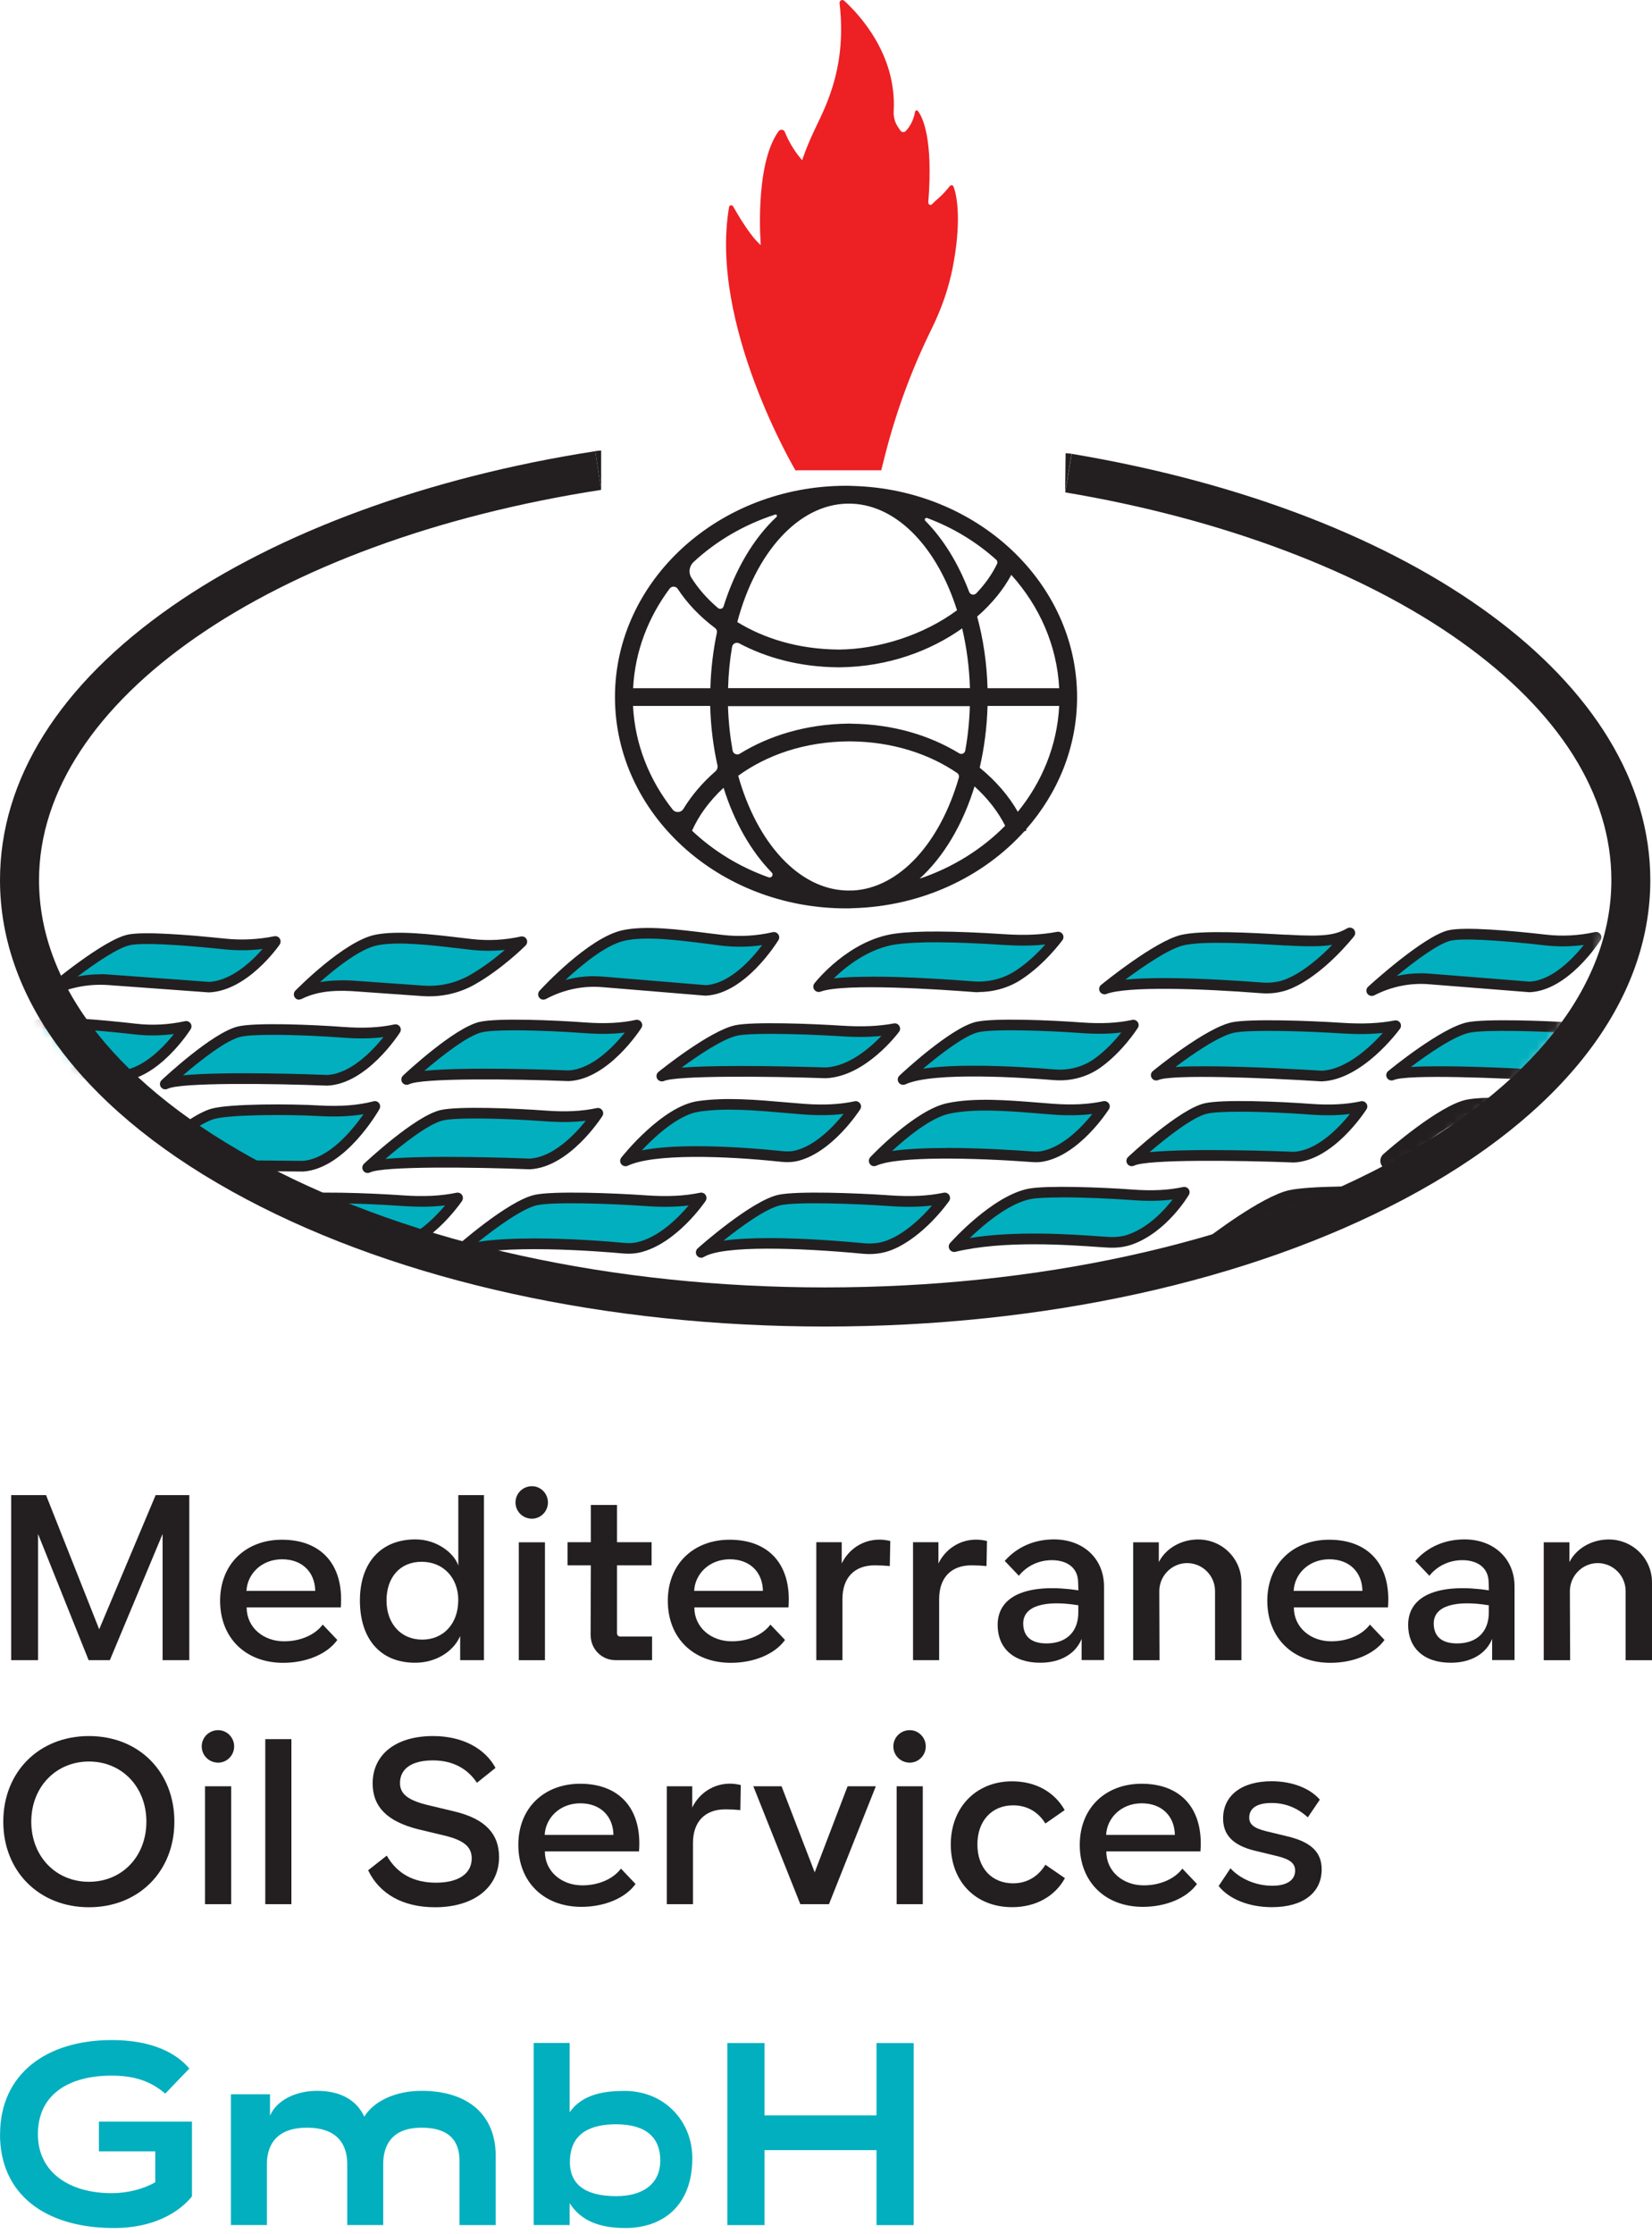 <svg width="179" height="242" viewBox="0 0 179 242" fill="none" xmlns="http://www.w3.org/2000/svg">
<path d="M20.528 179.844H17.618V166.175L11.902 179.844H9.603L4.123 166.175V179.844H1.212V161.963H4.988L10.748 176.499L16.866 161.963H20.511V179.844H20.528Z" fill="#231F20"/>
<path d="M30.79 177.803C32.547 177.803 34.129 177.112 34.968 175.991L36.55 177.655C35.457 179.187 33.185 180.133 30.685 180.133C26.603 180.133 23.85 177.427 23.85 173.416C23.85 169.406 26.656 166.797 30.554 166.797C34.81 166.797 37.284 169.502 36.926 174.126H26.726C26.726 176.324 28.561 177.803 30.781 177.803H30.79ZM26.708 172.339H34.155C34.129 170.369 32.8 168.916 30.563 168.916C28.325 168.916 26.787 170.527 26.708 172.339Z" fill="#231F20"/>
<path d="M52.439 179.844H49.861V177.234C49.092 178.994 47.134 180.124 44.992 180.124C41.12 180.124 38.997 177.444 38.997 173.381C38.997 169.318 41.243 166.762 45.019 166.762C47.361 166.762 49.223 168.268 49.66 169.599V161.963H52.439V179.844ZM49.66 173.381C49.66 170.903 48.025 169.187 45.683 169.187C43.34 169.187 41.881 170.877 41.881 173.381C41.881 175.886 43.437 177.62 45.753 177.62C48.069 177.62 49.651 175.859 49.651 173.381H49.66Z" fill="#231F20"/>
<path d="M55.857 162.76C55.857 161.788 56.644 161 57.64 161C58.584 161 59.371 161.788 59.371 162.76C59.371 163.732 58.584 164.52 57.64 164.52C56.644 164.52 55.857 163.732 55.857 162.76ZM59.047 167.077V179.852H56.215V167.077H59.047Z" fill="#231F20"/>
<path d="M63.995 177.164L64.021 169.572H61.495V167.068H64.021V163.031H66.853V167.068H70.602V169.572H66.853V176.928C66.853 177.129 67.001 177.287 67.211 177.287H70.655V179.843H66.678C65.201 179.843 64.003 178.644 64.003 177.164H63.995Z" fill="#231F20"/>
<path d="M79.299 177.803C81.055 177.803 82.638 177.112 83.477 175.991L85.059 177.655C83.966 179.187 81.694 180.133 79.194 180.133C75.112 180.133 72.359 177.427 72.359 173.416C72.359 169.406 75.165 166.797 79.063 166.797C83.319 166.797 85.793 169.502 85.434 174.126H75.234C75.234 176.324 77.07 177.803 79.29 177.803H79.299ZM75.217 172.339H82.664C82.638 170.369 81.309 168.916 79.072 168.916C76.834 168.916 75.296 170.527 75.217 172.339Z" fill="#231F20"/>
<path d="M96.465 166.945L96.413 169.651C95.879 169.598 95.32 169.572 94.778 169.572C92.584 169.572 91.282 170.903 91.282 173.224V179.843H88.45V167.068H91.203V169.371C91.946 167.838 93.476 166.788 95.285 166.788C95.67 166.788 96.072 166.84 96.456 166.936L96.465 166.945Z" fill="#231F20"/>
<path d="M106.944 166.945L106.892 169.651C106.358 169.598 105.799 169.572 105.257 169.572C103.063 169.572 101.761 170.903 101.761 173.224V179.843H98.929V167.068H101.682V169.371C102.425 167.838 103.955 166.788 105.764 166.788C106.149 166.788 106.551 166.84 106.935 166.936L106.944 166.945Z" fill="#231F20"/>
<path d="M117.197 179.844V177.541C116.559 179.126 114.95 180.124 112.713 180.124C109.706 180.124 108.098 178.434 108.098 176.035C108.098 172.611 111.795 171.516 116.847 172.278L116.821 171.464C116.821 169.748 115.518 169.012 113.963 169.012C112.564 169.012 111.262 169.625 110.397 170.702L108.867 169.091C110.248 167.532 112.127 166.762 114.199 166.762C117.389 166.762 119.626 168.854 119.626 171.867V179.835H117.205L117.197 179.844ZM110.869 175.86C110.869 177.191 111.638 178.031 113.395 178.031C115.536 178.031 116.838 176.779 116.838 174.686V173.898C113.246 173.311 110.869 173.951 110.869 175.868V175.86Z" fill="#231F20"/>
<path d="M134.512 171.42V179.852H131.654V172.366C131.654 170.702 130.325 169.353 128.647 169.327C126.96 169.327 125.614 170.711 125.614 172.366L125.64 179.852H122.782V167.077H125.562V169.222C126.305 167.742 127.983 166.77 129.818 166.77C132.423 166.77 134.512 168.837 134.512 171.42Z" fill="#231F20"/>
<path d="M144.257 177.803C146.014 177.803 147.596 177.112 148.435 175.991L150.017 177.655C148.924 179.187 146.652 180.133 144.152 180.133C140.07 180.133 137.317 177.427 137.317 173.416C137.317 169.406 140.123 166.797 144.021 166.797C148.277 166.797 150.751 169.502 150.393 174.126H140.193C140.193 176.324 142.028 177.803 144.248 177.803H144.257ZM140.175 172.339H147.622C147.596 170.369 146.267 168.916 144.03 168.916C141.792 168.916 140.254 170.527 140.175 172.339Z" fill="#231F20"/>
<path d="M161.677 179.844V177.541C161.039 179.126 159.43 180.124 157.193 180.124C154.186 180.124 152.578 178.434 152.578 176.035C152.578 172.611 156.275 171.516 161.327 172.278L161.301 171.464C161.301 169.748 159.998 169.012 158.443 169.012C157.044 169.012 155.742 169.625 154.877 170.702L153.347 169.091C154.728 167.532 156.607 166.762 158.679 166.762C161.869 166.762 164.106 168.854 164.106 171.867V179.835H161.685L161.677 179.844ZM155.349 175.86C155.349 177.191 156.118 178.031 157.875 178.031C160.016 178.031 161.318 176.779 161.318 174.686V173.898C157.726 173.311 155.349 173.951 155.349 175.868V175.86Z" fill="#231F20"/>
<path d="M179 171.42V179.852H176.142V172.366C176.142 170.702 174.813 169.353 173.135 169.327C171.448 169.327 170.102 170.711 170.102 172.366L170.129 179.852H167.271V167.077H170.05V169.222C170.793 167.742 172.471 166.77 174.306 166.77C176.911 166.77 179 168.837 179 171.42Z" fill="#231F20"/>
<path d="M0.356 197.339C0.356 191.945 4.228 188.066 9.638 188.066C15.049 188.066 18.894 191.945 18.894 197.339C18.894 202.733 15.022 206.612 9.638 206.612C4.254 206.612 0.356 202.733 0.356 197.339ZM15.861 197.339C15.861 193.582 13.213 190.824 9.638 190.824C6.063 190.824 3.389 193.582 3.389 197.339C3.389 201.095 6.037 203.854 9.638 203.854C13.239 203.854 15.861 201.095 15.861 197.339Z" fill="#231F20"/>
<path d="M21.858 189.187C21.858 188.215 22.644 187.427 23.641 187.427C24.584 187.427 25.371 188.215 25.371 189.187C25.371 190.159 24.584 190.947 23.641 190.947C22.644 190.947 21.858 190.159 21.858 189.187ZM25.048 193.504V206.279H22.216V193.504H25.048Z" fill="#231F20"/>
<path d="M28.744 188.399H31.576V206.279H28.744V188.399Z" fill="#231F20"/>
<path d="M39.897 202.601L41.907 201.017C43 202.934 44.765 203.95 47.239 203.95C49.712 203.95 51.111 202.952 51.111 201.323C51.111 200.097 50.324 199.353 48.052 198.819L45.377 198.18C41.96 197.339 40.378 195.728 40.378 193.197C40.378 190.132 42.799 188.066 46.933 188.066C50.123 188.066 52.57 189.423 53.689 191.516L51.679 193.127C50.656 191.595 49.057 190.702 46.907 190.702C44.59 190.702 43.341 191.621 43.341 193.153C43.341 194.274 44.084 195.018 46.505 195.579L49.284 196.244C52.649 197.059 54.074 198.722 54.074 201.174C54.074 204.44 51.373 206.612 47.134 206.612C43.612 206.612 41.094 205.132 39.888 202.601H39.897Z" fill="#231F20"/>
<path d="M63.103 204.239C64.86 204.239 66.442 203.547 67.281 202.426L68.863 204.09C67.77 205.622 65.498 206.568 62.998 206.568C58.916 206.568 56.163 203.862 56.163 199.852C56.163 195.841 58.969 193.232 62.867 193.232C67.123 193.232 69.597 195.938 69.239 200.561H59.038C59.038 202.759 60.874 204.239 63.094 204.239H63.103ZM59.021 198.775H66.468C66.442 196.805 65.113 195.351 62.876 195.351C60.638 195.351 59.1 196.962 59.021 198.775Z" fill="#231F20"/>
<path d="M80.269 193.381L80.217 196.087C79.683 196.034 79.124 196.008 78.582 196.008C76.388 196.008 75.086 197.339 75.086 199.659V206.279H72.254V193.504H75.007V195.807C75.75 194.274 77.28 193.223 79.089 193.223C79.474 193.223 79.876 193.276 80.26 193.372L80.269 193.381Z" fill="#231F20"/>
<path d="M89.831 206.279H86.719L81.624 193.504H84.683L88.275 202.829L91.841 193.504H94.9L89.822 206.279H89.831Z" fill="#231F20"/>
<path d="M96.797 189.187C96.797 188.215 97.584 187.427 98.58 187.427C99.524 187.427 100.31 188.215 100.31 189.187C100.31 190.159 99.524 190.947 98.58 190.947C97.584 190.947 96.797 190.159 96.797 189.187ZM99.987 193.504V206.279H97.155V193.504H99.987Z" fill="#231F20"/>
<path d="M103.02 199.817C103.02 195.807 105.747 192.969 109.671 192.969C112.197 192.969 114.26 194.117 115.361 196.087L113.272 197.54C112.486 196.262 111.262 195.57 109.776 195.57C107.46 195.57 105.904 197.26 105.904 199.808C105.904 202.356 107.46 204.02 109.776 204.02C111.253 204.02 112.477 203.302 113.272 202.006L115.388 203.46C114.295 205.456 112.197 206.603 109.671 206.603C105.695 206.603 103.02 203.819 103.02 199.808V199.817Z" fill="#231F20"/>
<path d="M123.935 204.239C125.692 204.239 127.274 203.547 128.113 202.426L129.695 204.09C128.603 205.622 126.33 206.568 123.831 206.568C119.749 206.568 116.996 203.862 116.996 199.852C116.996 195.841 119.801 193.232 123.699 193.232C127.956 193.232 130.429 195.938 130.071 200.561H119.871C119.871 202.759 121.707 204.239 123.927 204.239H123.935ZM119.854 198.775H127.3C127.274 196.805 125.946 195.351 123.708 195.351C121.471 195.351 119.932 196.962 119.854 198.775Z" fill="#231F20"/>
<path d="M132.047 204.309L133.323 202.391C134.345 203.512 136.05 204.282 137.859 204.282C139.52 204.282 140.332 203.617 140.332 202.645C140.332 201.874 139.799 201.419 138.445 201.086L136.023 200.5C133.55 199.913 132.527 198.74 132.527 196.997C132.527 194.519 134.52 192.96 137.78 192.96C140.027 192.96 141.958 193.731 143.007 194.957L141.705 196.875C140.586 195.85 139.284 195.316 137.78 195.316C136.172 195.316 135.359 195.903 135.359 196.901C135.359 197.619 135.84 198.048 137.221 198.381L139.642 198.967C142.194 199.607 143.208 200.754 143.208 202.514C143.208 205.018 141.215 206.603 137.824 206.603C135.324 206.603 133.183 205.736 132.038 204.309H132.047Z" fill="#231F20"/>
<path d="M0.009 231.206C0.009 224.669 5.037 221 12.092 221C17.538 221 19.73 223.161 20.513 224.085L17.904 226.804C16.294 225.41 14.485 224.852 12.084 224.852C7.638 224.852 4.106 226.752 4.106 231.206C4.106 235.346 7.551 237.585 12.084 237.585C13.876 237.585 15.607 237.115 16.825 236.4V233.053H10.718V229.837H20.8V237.934C19.983 238.963 17.434 241.438 12.084 241.359C4.924 241.281 0 237.742 0 231.206H0.009Z" fill="#02AFBF"/>
<path d="M53.711 233.559V241.045H49.787V234.108C49.787 232.792 49.448 230.491 45.681 230.491C41.914 230.491 41.523 233.106 41.523 234.422V241.037H37.625V234.448C37.625 233.158 37.26 230.491 33.258 230.491C29.256 230.491 28.917 233.236 28.917 234.474V241.037H25.02V226.874H29.256V229.192C29.996 227.475 32.101 226.499 34.363 226.499C37.051 226.499 38.704 227.632 39.469 229.297C40.548 227.554 42.941 226.499 45.681 226.499C50.683 226.499 53.711 229.079 53.711 233.541V233.559Z" fill="#02AFBF"/>
<path d="M75.016 233.794C75.016 238.937 71.832 241.359 67.752 241.359C64.933 241.359 62.932 240.566 61.723 238.666V241.037H57.826V221.314H61.723V228.827C63.141 226.77 65.699 226.508 67.674 226.508C72.015 226.508 75.016 229.803 75.016 233.786V233.794ZM71.545 234.03C71.545 231.607 70.049 230.125 66.778 230.125C62.854 230.125 61.749 231.999 61.749 234.239C61.749 236.479 63.219 237.908 66.778 237.908C69.518 237.908 71.545 236.697 71.545 234.03Z" fill="#02AFBF"/>
<path d="M99 221.323V241.046H94.972V232.923H82.836V241.046H78.808V221.323H82.836V229.158H94.972V221.323H99Z" fill="#02AFBF"/>
<path d="M86.193 50.958C86.193 50.958 76.815 35.139 78.998 22.429C79.037 22.213 79.321 22.164 79.429 22.351C80.026 23.41 81.386 25.685 82.434 26.548C82.434 26.548 81.71 17.927 84.353 14.23C84.539 13.966 84.93 14.005 85.048 14.309C85.322 15.005 85.88 16.162 86.917 17.359C86.917 17.359 87.358 15.927 88.435 13.701C89.756 10.974 91.724 6.865 90.97 0.344C90.941 0.059 91.264 -0.108 91.469 0.079C93.045 1.511 97.186 5.885 96.834 12.053C96.804 12.642 96.951 13.23 97.274 13.72L97.558 14.142C97.695 14.338 97.969 14.368 98.136 14.201C98.468 13.858 98.958 13.191 99.154 12.102C99.183 11.955 99.369 11.906 99.457 12.024C99.927 12.632 101.141 14.878 100.583 21.929C100.563 22.125 100.808 22.292 100.945 22.154C101.493 21.605 102.09 21.213 102.883 20.193C103.011 20.036 103.226 20.007 103.304 20.193C103.745 21.272 104.175 24.145 103.226 29C102.785 31.245 102.022 33.413 101.023 35.462L100.72 36.09C98.645 40.366 97.02 44.858 95.855 49.477L95.483 50.948H86.526" fill="#ED2024"/>
<path d="M111.175 89.842C114.63 85.92 116.705 80.938 116.705 75.514C116.705 63.128 105.879 53.007 92.419 52.644C92.272 52.644 92.115 52.625 91.969 52.625C91.929 52.625 91.89 52.625 91.861 52.625C91.802 52.625 91.734 52.625 91.675 52.625C77.872 52.625 66.634 62.893 66.634 75.514C66.634 88.136 77.862 98.404 91.675 98.404C91.734 98.404 91.802 98.404 91.861 98.404C91.9 98.404 91.939 98.404 91.969 98.404C92.115 98.404 92.272 98.394 92.419 98.384C99.888 98.178 106.554 94.981 110.998 90.048L111.224 89.97C111.224 89.97 111.194 89.891 111.175 89.842ZM92.36 96.462C92.194 96.462 92.027 96.472 91.861 96.472C86.575 96.403 82.023 91.304 79.987 84.037C82.992 81.859 87.084 80.33 92.066 80.31C96.804 80.339 100.739 81.722 103.706 83.733C103.872 83.85 103.95 84.056 103.892 84.252C101.865 91.284 97.48 96.227 92.36 96.472V96.462ZM92.213 78.388C92.213 78.388 92.115 78.388 92.076 78.388C92.027 78.388 91.978 78.388 91.939 78.388C87.25 78.447 83.266 79.731 80.153 81.653C79.85 81.84 79.439 81.653 79.38 81.31C79.106 79.771 78.93 78.152 78.88 76.495H105.086C105.037 78.162 104.87 79.78 104.587 81.32C104.528 81.624 104.185 81.761 103.931 81.605C100.818 79.712 96.873 78.447 92.223 78.398L92.213 78.388ZM72.89 87.704C70.364 84.507 68.798 80.653 68.592 76.475H76.952C77.011 78.711 77.285 80.869 77.735 82.889C77.794 83.134 77.706 83.399 77.51 83.566C76.071 84.821 74.916 86.204 74.055 87.616C73.8 88.048 73.193 88.087 72.88 87.695L72.89 87.704ZM91.871 54.557C92.037 54.557 92.203 54.557 92.37 54.566C97.323 54.802 101.591 59.441 103.696 66.109C100.054 68.816 95.16 70.336 90.901 70.366C86.457 70.336 82.737 69.14 79.889 67.384C81.866 59.902 86.487 54.625 91.871 54.557ZM90.764 72.288C90.764 72.288 90.853 72.288 90.901 72.288C90.95 72.288 90.999 72.288 91.048 72.288C96.266 72.219 100.828 70.503 104.254 68.071C104.733 70.101 105.027 72.268 105.096 74.543H78.89C78.93 73.004 79.076 71.513 79.321 70.081C79.38 69.718 79.781 69.522 80.104 69.699C83.011 71.239 86.604 72.249 90.774 72.288H90.764ZM76.962 74.553H68.602C68.798 70.572 70.237 66.874 72.557 63.766C72.782 63.471 73.222 63.481 73.428 63.785C74.417 65.295 75.777 66.766 77.49 68.041C77.637 68.159 77.716 68.345 77.677 68.532C77.275 70.444 77.03 72.464 76.972 74.553H76.962ZM107.004 76.475H114.767C114.552 80.751 112.917 84.704 110.284 87.94C109.324 86.253 107.925 84.605 106.153 83.164C106.642 81.055 106.936 78.819 107.004 76.485V76.475ZM114.767 74.553H107.004C106.926 71.817 106.535 69.199 105.879 66.796C107.484 65.394 108.737 63.844 109.579 62.275C112.623 65.658 114.532 69.915 114.767 74.563V74.553ZM108.032 61.088C107.474 62.245 106.711 63.305 105.791 64.266C105.556 64.521 105.125 64.442 105.008 64.109C103.833 61.02 102.208 58.382 100.26 56.42C100.123 56.283 100.27 56.047 100.456 56.116C103.275 57.165 105.81 58.715 107.944 60.637C108.071 60.745 108.111 60.931 108.032 61.088ZM84.137 55.998C81.661 58.313 79.664 61.677 78.401 65.688C78.323 65.953 77.999 66.041 77.794 65.864C76.59 64.844 75.621 63.717 74.906 62.569C74.573 62.03 74.681 61.324 75.151 60.882C77.598 58.607 80.623 56.832 83.99 55.743C84.137 55.694 84.255 55.891 84.137 55.989V55.998ZM74.984 89.99C75.689 88.391 76.844 86.783 78.401 85.341C79.566 89.068 81.386 92.235 83.618 94.52C83.853 94.756 83.599 95.148 83.286 95.04C80.124 93.922 77.295 92.176 74.984 89.99ZM99.643 95.187C102.227 92.843 104.312 89.362 105.595 85.194C107.053 86.508 108.169 87.979 108.913 89.45C106.407 91.99 103.236 93.981 99.643 95.187Z" fill="#231F20"/>
<mask id="mask0_242_7777" style="mask-type:luminance" maskUnits="userSpaceOnUse" x="0" y="50" width="175" height="92">
<path d="M113.651 51.242C148.98 57.166 174.588 74.661 174.588 95.334C174.588 120.872 135.51 141.575 87.299 141.575C39.088 141.575 0 120.882 0 95.344C0 74.328 26.46 56.587 62.699 50.968L113.651 51.252V51.242Z" fill="white"/>
</mask>
<g mask="url(#mask0_242_7777)">
<path d="M5.531 107.309C5.531 107.309 11.395 102.366 13.96 101.817C15.692 101.444 21.018 101.915 24.317 102.258C26.157 102.454 28.017 102.366 29.828 101.994C29.828 101.994 26.529 106.77 22.633 106.936L11.767 106.142C9.623 105.985 7.47 106.387 5.531 107.309Z" fill="#02AFBF"/>
<path d="M5.531 107.888C5.336 107.888 5.159 107.789 5.042 107.623C4.885 107.378 4.934 107.054 5.159 106.868C5.404 106.662 11.17 101.827 13.842 101.248C15.575 100.876 20.528 101.278 24.375 101.68C26.157 101.866 27.958 101.778 29.71 101.425C29.945 101.376 30.18 101.474 30.307 101.67C30.435 101.866 30.435 102.121 30.307 102.317C30.17 102.523 26.803 107.329 22.662 107.505C22.643 107.505 22.613 107.505 22.594 107.505L11.728 106.711C9.682 106.564 7.626 106.946 5.776 107.819C5.698 107.858 5.61 107.878 5.531 107.878V107.888ZM10.866 105.534C11.18 105.534 11.503 105.544 11.816 105.573L22.643 106.367C25.051 106.25 27.263 104.161 28.448 102.807C27.058 102.974 25.658 102.984 24.268 102.837C19.021 102.288 15.311 102.121 14.097 102.386C12.795 102.66 10.377 104.298 8.419 105.779C9.232 105.622 10.054 105.544 10.876 105.544L10.866 105.534Z" fill="#231F20"/>
<path d="M32.412 107.72C32.412 107.72 37.551 102.474 40.782 101.826C43.395 101.307 47.791 101.934 51.06 102.307C52.891 102.513 54.731 102.425 56.532 102.023C56.532 102.023 54.017 104.533 51.178 106.132C49.543 107.054 47.673 107.466 45.804 107.338L38.726 106.838C36.602 106.671 34.341 106.73 32.402 107.72H32.412Z" fill="#02AFBF"/>
<path d="M32.411 108.299C32.235 108.299 32.059 108.221 31.951 108.064C31.785 107.838 31.805 107.524 32 107.318C32.216 107.103 37.296 101.934 40.673 101.258C43.072 100.777 46.723 101.209 49.953 101.591C50.365 101.64 50.756 101.689 51.138 101.728C52.91 101.934 54.682 101.836 56.424 101.454C56.669 101.395 56.933 101.513 57.051 101.738C57.178 101.964 57.129 102.238 56.953 102.425C56.845 102.533 54.349 105.004 51.471 106.632C49.748 107.613 47.78 108.044 45.774 107.907L38.696 107.407C36.914 107.269 34.624 107.23 32.676 108.221C32.588 108.26 32.5 108.28 32.411 108.28V108.299ZM37.012 106.191C37.629 106.191 38.226 106.22 38.774 106.269L45.842 106.769C47.624 106.897 49.366 106.504 50.893 105.641C52.342 104.818 53.732 103.739 54.701 102.905C53.468 103.033 52.234 103.023 50.991 102.886C50.609 102.846 50.208 102.797 49.807 102.748C46.821 102.395 43.111 101.954 40.889 102.405C39.029 102.778 36.415 104.847 34.673 106.387C35.466 106.249 36.259 106.2 37.003 106.2L37.012 106.191Z" fill="#231F20"/>
<path d="M58.881 107.721C58.881 107.721 64.001 102.131 67.545 101.346C70.344 100.728 74.798 101.464 78.185 101.866C80.075 102.091 81.983 101.993 83.843 101.562C83.843 101.562 80.456 107.103 76.443 107.299L65.283 106.377C63.081 106.191 60.868 106.661 58.871 107.73L58.881 107.721Z" fill="#02AFBF"/>
<path d="M58.892 108.299C58.715 108.299 58.549 108.221 58.431 108.074C58.255 107.848 58.275 107.534 58.461 107.328C58.676 107.093 63.737 101.591 67.428 100.777C69.924 100.228 73.536 100.689 76.727 101.091C77.256 101.16 77.765 101.218 78.264 101.277C80.095 101.493 81.935 101.395 83.726 100.983C83.951 100.934 84.186 101.022 84.323 101.209C84.461 101.395 84.47 101.65 84.343 101.846C84.196 102.081 80.751 107.652 76.483 107.858C76.453 107.858 76.433 107.858 76.404 107.858L65.245 106.936C63.15 106.759 61.045 107.211 59.156 108.221C59.068 108.27 58.98 108.289 58.882 108.289L58.892 108.299ZM64.373 105.759C64.697 105.759 65.029 105.769 65.352 105.798L76.473 106.72C79.047 106.573 81.406 103.945 82.581 102.385C81.103 102.601 79.615 102.611 78.127 102.435C77.638 102.376 77.119 102.307 76.59 102.238C73.487 101.846 69.973 101.395 67.682 101.905C65.666 102.346 63.042 104.514 61.27 106.161C62.288 105.887 63.326 105.749 64.373 105.749V105.759Z" fill="#231F20"/>
<path d="M-4.141 116.959C-4.141 116.959 1.723 111.585 4.288 110.987C6.021 110.584 11.346 111.094 14.645 111.467C16.485 111.673 18.345 111.585 20.156 111.183C20.156 111.183 16.857 116.371 12.961 116.557L2.095 115.694C-0.049 115.527 -2.202 115.959 -4.141 116.959Z" fill="#02AFBF"/>
<path d="M-4.14 117.537C-4.326 117.537 -4.503 117.449 -4.61 117.292C-4.777 117.057 -4.738 116.733 -4.522 116.537C-4.278 116.312 1.488 111.055 4.17 110.427C5.913 110.025 10.866 110.457 14.723 110.898C16.505 111.104 18.296 111.006 20.048 110.623C20.273 110.574 20.508 110.663 20.645 110.859C20.782 111.045 20.782 111.3 20.655 111.496C20.518 111.722 17.151 116.939 13 117.135C12.981 117.135 12.951 117.135 12.932 117.135L2.066 116.272C0.03 116.115 -2.016 116.527 -3.866 117.479C-3.954 117.518 -4.043 117.537 -4.131 117.537H-4.14ZM1.195 115.086C1.508 115.086 1.831 115.095 2.144 115.125L12.971 115.988C15.428 115.851 17.689 113.477 18.844 112.016C17.435 112.202 16.005 112.222 14.576 112.055C9.339 111.457 5.639 111.281 4.415 111.555C3.084 111.869 0.568 113.732 -1.419 115.37C-0.567 115.184 0.314 115.086 1.185 115.086H1.195Z" fill="#231F20"/>
<path d="M17.904 117.43C17.904 117.43 23.298 112.36 25.932 111.751C27.703 111.34 33.743 111.565 37.199 111.83C39.098 111.967 40.997 111.948 42.857 111.536C42.857 111.536 39.47 116.841 35.466 117.018C35.466 117.018 19.911 116.41 17.914 117.43H17.904Z" fill="#02AFBF"/>
<path d="M17.904 118.008C17.718 118.008 17.542 117.92 17.435 117.763C17.268 117.528 17.307 117.204 17.513 117.008C17.738 116.792 23.044 111.83 25.804 111.192C27.684 110.751 33.822 110.996 37.238 111.251C39.382 111.408 41.134 111.32 42.73 110.977C42.955 110.928 43.19 111.016 43.327 111.212C43.464 111.408 43.464 111.653 43.337 111.849C43.19 112.075 39.744 117.41 35.486 117.606C35.466 117.606 35.456 117.606 35.437 117.606C29.475 117.371 19.52 117.253 18.169 117.949C18.081 117.989 17.993 118.008 17.904 118.008ZM29.602 112.104C28.026 112.104 26.715 112.163 26.059 112.32C24.522 112.673 21.742 114.85 19.833 116.488C24.434 116.047 34.047 116.39 35.456 116.449C38.001 116.312 40.351 113.84 41.545 112.35C40.233 112.516 38.804 112.536 37.15 112.408C34.977 112.242 31.991 112.104 29.602 112.104Z" fill="#231F20"/>
<path d="M39.832 126.491C39.832 126.491 45.226 121.421 47.859 120.813C49.631 120.401 55.671 120.627 59.126 120.892C61.025 121.029 62.924 121.009 64.784 120.597C64.784 120.597 61.397 125.903 57.394 126.08C57.394 126.08 41.839 125.471 39.842 126.491H39.832Z" fill="#02AFBF"/>
<path d="M39.832 127.07C39.646 127.07 39.469 126.981 39.362 126.825C39.195 126.589 39.234 126.266 39.44 126.069C39.665 125.854 44.971 120.891 47.731 120.254C49.611 119.813 55.749 120.058 59.165 120.313C61.319 120.47 63.061 120.381 64.657 120.038C64.882 119.989 65.117 120.077 65.254 120.273C65.391 120.47 65.391 120.715 65.264 120.911C65.117 121.136 61.671 126.462 57.413 126.668C57.393 126.668 57.383 126.668 57.364 126.668C51.402 126.432 41.447 126.315 40.096 127.011C40.008 127.05 39.92 127.07 39.832 127.07ZM51.529 121.166C49.953 121.166 48.642 121.225 47.986 121.382C46.449 121.735 43.669 123.912 41.76 125.55C46.361 125.099 55.974 125.452 57.383 125.51C59.928 125.373 62.278 122.902 63.472 121.411C62.16 121.578 60.731 121.588 59.077 121.47C56.904 121.303 53.918 121.166 51.529 121.166Z" fill="#231F20"/>
<path d="M67.769 125.756C67.769 125.756 71.998 120.391 75.689 119.852C79.379 119.312 83.608 119.891 87.064 120.156C88.963 120.293 90.862 120.273 92.722 119.862C92.722 119.862 89.873 124.314 86.32 125.206C85.811 125.334 85.282 125.344 84.753 125.285C82.159 125.01 71.509 124 67.769 125.756Z" fill="#02AFBF"/>
<path d="M67.77 126.334C67.594 126.334 67.427 126.256 67.32 126.118C67.153 125.912 67.153 125.608 67.32 125.403C67.496 125.177 71.734 119.852 75.611 119.283C78.616 118.842 82.062 119.146 85.097 119.41C85.792 119.469 86.467 119.528 87.103 119.577C89.247 119.734 90.999 119.646 92.595 119.303C92.82 119.254 93.055 119.342 93.192 119.538C93.329 119.734 93.329 119.979 93.202 120.175C93.084 120.362 90.187 124.834 86.448 125.765C85.919 125.893 85.322 125.932 84.685 125.863C78.469 125.197 70.824 124.961 68.015 126.285C67.936 126.324 67.848 126.344 67.77 126.344V126.334ZM75.484 124.167C79.262 124.167 83.119 124.53 84.813 124.706C85.312 124.755 85.772 124.736 86.173 124.638C88.386 124.088 90.353 121.99 91.41 120.666C90.099 120.832 88.67 120.852 87.015 120.725C86.369 120.676 85.694 120.617 84.989 120.558C82.013 120.293 78.636 119.999 75.768 120.421C73.546 120.744 71.03 123.039 69.542 124.618C71.225 124.285 73.34 124.167 75.484 124.167Z" fill="#231F20"/>
<path d="M94.719 125.756C94.719 125.756 99.408 120.794 102.746 120.078C106.084 119.362 110.557 119.891 114.013 120.156C115.912 120.293 117.811 120.274 119.671 119.862C119.671 119.862 116.656 124.589 112.946 125.275C112.574 125.344 112.202 125.344 111.83 125.315C109.383 125.138 97.802 124.363 94.728 125.756H94.719Z" fill="#02AFBF"/>
<path d="M94.719 126.334C94.534 126.334 94.357 126.246 94.25 126.089C94.093 125.864 94.112 125.56 94.299 125.354C94.494 125.148 99.144 120.254 102.619 119.509C105.536 118.881 109.276 119.185 112.575 119.45C113.084 119.489 113.573 119.528 114.053 119.568C116.197 119.724 117.949 119.636 119.545 119.293C119.77 119.244 120.005 119.332 120.142 119.528C120.279 119.724 120.279 119.97 120.151 120.166C120.024 120.372 116.95 125.118 113.045 125.834C112.663 125.903 112.271 125.922 111.782 125.883C105.448 125.412 97.245 125.236 94.964 126.276C94.886 126.315 94.808 126.325 94.729 126.325L94.719 126.334ZM102.521 124.353C106.251 124.353 110.127 124.608 111.86 124.736C112.242 124.765 112.555 124.755 112.829 124.706C115.159 124.275 117.254 122.058 118.36 120.676C117.048 120.842 115.619 120.862 113.965 120.735C113.485 120.695 112.996 120.656 112.477 120.617C109.256 120.352 105.615 120.058 102.864 120.646C100.857 121.078 98.263 123.206 96.658 124.687C98.273 124.451 100.378 124.363 102.531 124.363L102.521 124.353Z" fill="#231F20"/>
<path d="M97.852 116.949C97.852 116.949 103.245 111.879 105.879 111.271C107.65 110.859 113.69 111.085 117.146 111.349C119.045 111.487 120.944 111.467 122.804 111.055C122.804 111.055 121.198 113.566 118.888 115.194C117.537 116.145 115.883 116.577 114.238 116.439C110.832 116.155 101.013 115.498 97.861 116.949H97.852Z" fill="#02AFBF"/>
<path d="M97.852 117.518C97.666 117.518 97.48 117.43 97.372 117.263C97.215 117.028 97.245 116.714 97.46 116.518C97.685 116.302 102.991 111.339 105.751 110.702C107.631 110.261 113.769 110.506 117.185 110.761C119.339 110.918 121.081 110.829 122.677 110.486C122.902 110.437 123.137 110.525 123.274 110.722C123.411 110.918 123.411 111.163 123.284 111.359C123.215 111.467 121.59 113.987 119.221 115.664C117.782 116.684 115.991 117.155 114.19 117.008C111.184 116.763 101.16 116.057 98.096 117.469C98.018 117.508 97.94 117.518 97.852 117.518ZM105.575 115.449C108.874 115.449 112.281 115.684 114.278 115.851C115.805 115.978 117.332 115.576 118.556 114.713C119.789 113.84 120.827 112.693 121.492 111.849C120.18 112.016 118.751 112.026 117.097 111.908C113.495 111.643 107.67 111.438 106.006 111.82C104.538 112.163 101.924 114.164 100.025 115.772C101.611 115.527 103.578 115.449 105.575 115.449Z" fill="#231F20"/>
<path d="M122.628 125.756C122.628 125.756 128.022 120.686 130.655 120.078C132.427 119.666 138.467 119.891 141.922 120.156C143.821 120.293 145.72 120.274 147.58 119.862C147.58 119.862 144.193 125.168 140.19 125.344C140.19 125.344 124.635 124.736 122.638 125.756H122.628Z" fill="#02AFBF"/>
<path d="M122.628 126.334C122.442 126.334 122.266 126.246 122.158 126.089C121.992 125.854 122.021 125.53 122.237 125.334C122.462 125.118 127.768 120.156 130.528 119.519C132.408 119.077 138.545 119.322 141.962 119.577C144.106 119.734 145.858 119.646 147.453 119.303C147.679 119.254 147.914 119.342 148.051 119.538C148.188 119.734 148.188 119.979 148.06 120.176C147.914 120.401 144.468 125.736 140.21 125.932C140.19 125.932 140.18 125.932 140.161 125.932C134.199 125.697 124.244 125.579 122.893 126.276C122.805 126.315 122.716 126.334 122.628 126.334ZM134.336 120.431C132.76 120.431 131.448 120.489 130.783 120.646C129.256 120.999 126.466 123.177 124.557 124.814C129.158 124.363 138.771 124.716 140.18 124.775C142.725 124.638 145.075 122.166 146.269 120.676C144.957 120.842 143.528 120.862 141.874 120.735C139.7 120.568 136.715 120.431 134.336 120.431Z" fill="#231F20"/>
<path d="M150.527 126.717C150.213 126.717 149.91 126.56 149.724 126.285C149.46 125.883 149.528 125.354 149.89 125.03C150.497 124.491 155.901 119.783 158.867 119.136C160.903 118.695 167.472 118.93 171.133 119.195C173.394 119.352 175.224 119.264 176.898 118.92C177.28 118.842 177.672 118.999 177.887 119.332C178.102 119.656 178.102 120.087 177.887 120.411C177.73 120.646 173.952 126.119 169.263 126.315C169.234 126.315 169.214 126.315 169.185 126.315C161.158 126.021 152.132 126.05 150.938 126.629C150.801 126.697 150.664 126.727 150.527 126.727V126.717ZM159.67 124.197C163.722 124.197 167.795 124.334 169.214 124.383C171.407 124.265 173.462 122.539 174.794 121.137C173.639 121.215 172.386 121.205 170.996 121.107C166.571 120.793 160.835 120.676 159.268 121.009C157.937 121.303 155.646 122.873 153.767 124.324C155.48 124.216 157.575 124.187 159.67 124.187V124.197Z" fill="#231F20"/>
<path d="M131.017 136.573C130.626 136.573 130.244 136.377 130.029 136.024C129.725 135.524 129.833 134.877 130.303 134.514C130.949 134.014 136.714 129.581 139.69 128.934C141.736 128.482 147.972 128.414 151.633 128.679C153.875 128.835 155.695 128.747 157.35 128.414C157.81 128.316 158.28 128.512 158.544 128.904C158.808 129.296 158.799 129.806 158.544 130.199C158.387 130.434 154.56 135.985 149.773 136.191C149.744 136.191 149.714 136.191 149.685 136.191C141.707 135.897 132.73 135.926 131.526 136.485C131.37 136.554 131.203 136.593 131.037 136.593L131.017 136.573ZM140.131 133.67C143.929 133.67 147.805 133.788 149.695 133.866C151.643 133.759 153.493 132.337 154.795 131.032C153.767 131.081 152.671 131.062 151.467 130.973C147.668 130.709 141.864 130.817 140.17 131.189C139.025 131.434 137.096 132.572 135.315 133.759C136.793 133.7 138.457 133.67 140.131 133.67Z" fill="#231F20"/>
<path d="M103.372 135.043C103.372 135.043 107.807 130.042 111.575 129.326C113.367 128.982 119.211 129.179 122.666 129.433C124.566 129.571 126.465 129.551 128.325 129.139C128.325 129.139 126.073 132.964 122.529 134.249C121.746 134.533 120.904 134.621 120.063 134.563C117.273 134.386 109.206 133.631 103.372 135.033V135.043Z" fill="#02AFBF"/>
<path d="M103.373 135.622C103.177 135.622 102.981 135.514 102.883 135.337C102.756 135.121 102.775 134.847 102.942 134.66C103.128 134.454 107.553 129.512 111.468 128.766C113.357 128.404 119.29 128.609 122.706 128.864C124.86 129.021 126.602 128.933 128.198 128.59C128.423 128.541 128.658 128.629 128.785 128.815C128.922 129.002 128.932 129.247 128.814 129.443C128.716 129.61 126.416 133.454 122.716 134.798C121.903 135.092 120.993 135.21 120.024 135.151C119.759 135.131 119.446 135.112 119.094 135.092C115.717 134.857 108.698 134.356 103.51 135.612C103.461 135.622 103.422 135.631 103.373 135.631V135.622ZM115.041 129.718C113.573 129.718 112.339 129.767 111.683 129.894C109.334 130.345 106.632 132.621 105.086 134.111C110.147 133.297 116.128 133.719 119.172 133.935C119.525 133.964 119.828 133.984 120.092 133.994C120.915 134.043 121.659 133.954 122.324 133.709C124.478 132.925 126.142 131.12 127.052 129.943C125.721 130.11 124.282 130.13 122.618 130.002C120.464 129.845 117.439 129.708 115.041 129.708V129.718Z" fill="#231F20"/>
<path d="M75.973 135.671C75.973 135.671 81.68 130.601 84.46 129.993C86.34 129.581 92.722 129.806 96.373 130.071C98.38 130.208 100.387 130.189 102.354 129.777C102.354 129.777 99.76 133.503 96.442 134.857C95.522 135.23 94.523 135.347 93.534 135.249C90.294 134.945 78.743 133.984 75.963 135.671H75.973Z" fill="#02AFBF"/>
<path d="M75.974 136.249C75.797 136.249 75.621 136.171 75.513 136.014C75.337 135.779 75.376 135.435 75.592 135.239C75.827 135.023 81.436 130.061 84.343 129.433C86.321 129.002 92.801 129.237 96.423 129.492C98.704 129.649 100.554 129.561 102.247 129.208C102.482 129.159 102.717 129.257 102.844 129.453C102.972 129.649 102.972 129.904 102.844 130.1C102.737 130.257 100.113 133.984 96.677 135.386C95.718 135.779 94.622 135.926 93.496 135.818C86.536 135.161 78.352 134.896 76.277 136.161C76.179 136.22 76.081 136.249 75.983 136.249H75.974ZM83.335 134.121C87.104 134.121 91.235 134.455 93.604 134.68C94.543 134.768 95.454 134.651 96.237 134.327C98.234 133.513 99.986 131.758 100.985 130.591C99.594 130.757 98.077 130.777 96.335 130.65C92.517 130.385 86.35 130.179 84.578 130.561C82.973 130.914 80.261 132.905 78.391 134.396C79.801 134.2 81.524 134.121 83.325 134.121H83.335Z" fill="#231F20"/>
<path d="M49.582 135.671C49.582 135.671 55.289 130.601 58.069 129.993C59.949 129.581 66.331 129.806 69.983 130.071C71.989 130.208 73.996 130.189 75.964 129.777C75.964 129.777 72.958 134.229 69.189 135.122C68.651 135.249 68.103 135.259 67.555 135.21C64.853 134.965 53.654 134.062 49.572 135.671H49.582Z" fill="#02AFBF"/>
<path d="M49.582 136.249C49.386 136.249 49.2 136.151 49.092 135.975C48.946 135.739 48.995 135.426 49.2 135.239C49.435 135.023 55.044 130.061 57.952 129.433C59.929 129.002 66.409 129.237 70.031 129.492C72.312 129.649 74.162 129.561 75.856 129.208C76.091 129.159 76.326 129.257 76.453 129.453C76.58 129.649 76.58 129.904 76.453 130.1C76.326 130.287 73.271 134.749 69.336 135.681C68.778 135.808 68.181 135.847 67.515 135.788C65.264 135.582 53.801 134.641 49.797 136.22C49.729 136.249 49.66 136.259 49.582 136.259V136.249ZM57.942 134.16C61.887 134.16 65.861 134.474 67.613 134.641C68.161 134.69 68.631 134.67 69.062 134.563C71.411 134.013 73.496 131.915 74.612 130.591C73.213 130.757 71.695 130.777 69.943 130.65C66.125 130.385 59.958 130.179 58.186 130.561C56.63 130.905 53.85 132.915 51.833 134.523C53.605 134.249 55.759 134.16 57.932 134.16H57.942Z" fill="#231F20"/>
<path d="M23.191 135.671C23.191 135.671 28.898 130.601 31.678 129.993C33.557 129.581 39.94 129.806 43.591 130.071C45.598 130.208 47.604 130.189 49.572 129.777C49.572 129.777 45.989 135.082 41.751 135.259C41.751 135.259 25.285 134.651 23.181 135.671H23.191Z" fill="#02AFBF"/>
<path d="M23.191 136.249C23.005 136.249 22.819 136.161 22.711 135.994C22.554 135.759 22.593 135.435 22.809 135.239C23.044 135.023 28.653 130.061 31.56 129.433C33.538 129.002 40.018 129.237 43.64 129.492C45.921 129.649 47.771 129.561 49.465 129.208C49.699 129.159 49.934 129.257 50.062 129.453C50.189 129.649 50.189 129.904 50.062 130.1C49.905 130.326 46.264 135.641 41.79 135.837C41.77 135.837 41.761 135.837 41.741 135.837C35.182 135.592 24.894 135.484 23.435 136.191C23.357 136.23 23.269 136.249 23.181 136.249H23.191ZM35.574 130.346C33.9 130.346 32.5 130.404 31.805 130.561C30.082 130.944 27.077 133.209 25.207 134.729C30.053 134.278 40.273 134.631 41.761 134.69C44.482 134.563 46.968 132.081 48.231 130.581C46.831 130.748 45.314 130.767 43.562 130.64C41.261 130.483 38.109 130.336 35.584 130.336L35.574 130.346Z" fill="#231F20"/>
<path d="M44.06 116.949C44.06 116.949 49.454 111.879 52.087 111.271C53.859 110.859 59.899 111.085 63.355 111.349C65.254 111.487 67.153 111.467 69.013 111.055C69.013 111.055 65.626 116.361 61.622 116.537C61.622 116.537 46.067 115.929 44.07 116.949H44.06Z" fill="#02AFBF"/>
<path d="M44.06 117.518C43.874 117.518 43.698 117.43 43.59 117.273C43.424 117.037 43.463 116.714 43.669 116.518C43.894 116.302 49.2 111.339 51.96 110.702C53.84 110.261 59.977 110.506 63.394 110.761C65.547 110.918 67.29 110.829 68.885 110.486C69.111 110.437 69.345 110.525 69.482 110.722C69.62 110.918 69.62 111.163 69.492 111.359C69.345 111.585 65.9 116.91 61.641 117.116C61.622 117.116 61.612 117.116 61.593 117.116C55.631 116.88 45.675 116.763 44.325 117.459C44.236 117.498 44.148 117.518 44.06 117.518ZM55.758 111.614C54.182 111.614 52.87 111.673 52.215 111.83C50.678 112.183 47.898 114.36 45.989 115.998C50.59 115.547 60.202 115.9 61.612 115.959C64.157 115.821 66.507 113.35 67.701 111.859C66.389 112.026 64.96 112.036 63.306 111.918C61.132 111.751 58.147 111.614 55.758 111.614Z" fill="#231F20"/>
<path d="M71.705 116.567C71.705 116.567 77.158 112.144 79.82 111.614C81.622 111.251 87.72 111.457 91.215 111.683C93.134 111.81 95.052 111.781 96.942 111.428C96.942 111.428 93.515 116.057 89.463 116.213C89.463 116.213 73.722 115.674 71.696 116.567H71.705Z" fill="#02AFBF"/>
<path d="M71.705 117.145C71.509 117.145 71.323 117.047 71.215 116.871C71.069 116.626 71.118 116.302 71.343 116.125C71.568 115.939 76.942 111.614 79.712 111.055C81.602 110.673 87.798 110.888 91.263 111.114C93.446 111.251 95.218 111.173 96.843 110.869C97.078 110.82 97.313 110.928 97.44 111.134C97.567 111.34 97.558 111.595 97.411 111.781C97.264 111.977 93.769 116.626 89.492 116.802C89.482 116.802 89.462 116.802 89.452 116.802C83.178 116.586 73.33 116.498 71.94 117.106C71.861 117.136 71.783 117.155 71.705 117.155V117.145ZM83.55 111.997C81.954 111.997 80.613 112.046 79.937 112.183C78.352 112.497 75.64 114.341 73.849 115.655C78.557 115.292 88.072 115.596 89.462 115.635C91.958 115.527 94.249 113.527 95.502 112.222C94.21 112.35 92.8 112.369 91.185 112.261C88.983 112.124 85.968 111.997 83.55 111.997Z" fill="#231F20"/>
<path d="M125.281 116.469C125.281 116.469 130.89 111.859 133.621 111.3C135.471 110.928 141.746 111.134 145.338 111.369C147.306 111.496 149.283 111.477 151.222 111.104C151.222 111.104 147.374 116.4 143.214 116.567C143.214 116.567 127.356 115.537 125.281 116.469Z" fill="#02AFBF"/>
<path d="M143.214 117.145C143.214 117.145 143.185 117.145 143.175 117.145C137.096 116.753 126.935 116.361 125.515 116.998C125.251 117.116 124.938 117.018 124.791 116.773C124.634 116.527 124.693 116.204 124.918 116.027C125.153 115.831 130.665 111.32 133.513 110.741C135.461 110.349 141.824 110.565 145.377 110.8C147.619 110.947 149.44 110.869 151.114 110.545C151.349 110.506 151.584 110.604 151.711 110.8C151.838 110.996 151.828 111.261 151.691 111.447C151.525 111.673 147.629 116.969 143.234 117.145H143.214ZM130.518 115.508C135.481 115.508 142.049 115.919 143.224 115.988C145.896 115.861 148.49 113.389 149.831 111.899C148.481 112.046 147.002 112.055 145.309 111.948C141.56 111.702 135.481 111.516 133.748 111.869C132.084 112.203 129.206 114.203 127.366 115.586C128.266 115.527 129.353 115.508 130.518 115.508Z" fill="#231F20"/>
<path d="M119.672 107.132C119.672 107.132 125.359 102.494 128.08 101.846C130.332 101.307 135.647 101.621 139.485 101.846C143.655 102.082 144.918 101.817 146.269 101.062C146.269 101.062 143.097 105.122 139.622 106.573C138.702 106.956 137.684 107.083 136.685 107.005C133.553 106.76 122.589 106.005 119.672 107.123V107.132Z" fill="#02AFBF"/>
<path d="M119.672 107.711C119.466 107.711 119.28 107.603 119.173 107.427C119.036 107.181 119.085 106.868 119.31 106.691C119.545 106.495 125.134 101.964 127.944 101.287C130.234 100.738 135.471 101.042 139.299 101.258H139.514C143.587 101.503 144.751 101.258 145.975 100.562C146.22 100.424 146.514 100.483 146.7 100.689C146.876 100.895 146.886 101.209 146.719 101.425C146.582 101.591 143.41 105.622 139.837 107.113C138.878 107.515 137.772 107.682 136.636 107.593C129.99 107.073 122.09 106.828 119.868 107.682C119.799 107.711 119.731 107.721 119.662 107.721L119.672 107.711ZM126.094 105.955C129.931 105.955 134.307 106.25 136.734 106.436C137.684 106.514 138.614 106.377 139.407 106.044C141.306 105.249 143.136 103.612 144.35 102.356C143.273 102.533 141.815 102.562 139.456 102.425H139.24C135.491 102.199 130.342 101.905 128.218 102.415C126.603 102.798 123.803 104.739 121.933 106.122C123.137 106.005 124.576 105.955 126.103 105.955H126.094Z" fill="#231F20"/>
<path d="M88.719 106.887C88.719 106.887 92.214 102.395 97.059 101.719C100.075 101.297 105.184 101.552 108.777 101.787C110.745 101.915 112.722 101.895 114.66 101.522C114.66 101.522 112.84 104.033 110.333 105.651C108.875 106.602 107.132 107.014 105.4 106.877C101.788 106.593 91.392 105.896 88.71 106.877L88.719 106.887Z" fill="#02AFBF"/>
<path d="M106.026 107.485C105.801 107.485 105.576 107.485 105.35 107.456C102.149 107.211 91.499 106.465 88.905 107.427C88.66 107.515 88.396 107.427 88.239 107.221C88.082 107.015 88.092 106.73 88.249 106.524C88.396 106.338 91.949 101.837 96.971 101.14C99.311 100.817 103.177 100.836 108.806 101.199C111.048 101.346 112.868 101.268 114.542 100.944C114.777 100.905 115.012 101.003 115.139 101.199C115.267 101.395 115.257 101.66 115.12 101.846C115.042 101.954 113.201 104.465 110.646 106.122C109.295 107.005 107.67 107.466 106.026 107.466V107.485ZM94.465 105.799C98.341 105.799 102.942 106.112 105.448 106.309C107.073 106.436 108.698 106.034 110.02 105.171C111.361 104.308 112.506 103.16 113.26 102.317C111.909 102.464 110.431 102.474 108.737 102.366C103.197 102.003 99.399 101.984 97.137 102.297C94.171 102.709 91.714 104.661 90.344 105.985C91.479 105.857 92.918 105.808 94.465 105.808V105.799Z" fill="#231F20"/>
<path d="M150.781 116.469C150.781 116.469 156.39 111.859 159.121 111.3C160.971 110.928 167.246 111.134 170.839 111.369C172.806 111.496 174.784 111.477 176.722 111.104C176.722 111.104 172.875 116.4 168.714 116.567C168.714 116.567 152.856 115.537 150.781 116.469Z" fill="#02AFBF"/>
<path d="M168.715 117.145C168.715 117.145 168.685 117.145 168.676 117.145C162.597 116.753 152.435 116.361 151.016 116.998C150.752 117.116 150.439 117.018 150.292 116.773C150.135 116.527 150.194 116.204 150.419 116.027C150.654 115.831 156.165 111.32 159.014 110.741C160.962 110.349 167.325 110.565 170.878 110.8C173.12 110.947 174.95 110.869 176.614 110.545C176.849 110.506 177.084 110.604 177.212 110.8C177.339 110.996 177.329 111.261 177.192 111.447C177.026 111.673 173.13 116.969 168.734 117.145H168.715ZM156.018 115.508C160.981 115.508 167.55 115.919 168.724 115.988C171.397 115.861 173.991 113.389 175.332 111.899C173.981 112.046 172.503 112.055 170.81 111.948C167.06 111.702 160.981 111.516 159.249 111.869C157.585 112.203 154.707 114.203 152.866 115.586C153.767 115.527 154.853 115.508 156.018 115.508Z" fill="#231F20"/>
<path d="M13.989 127.217C13.989 127.217 20.264 121.411 23.083 120.646C24.982 120.127 31.482 120.146 34.556 120.313C36.592 120.431 38.628 120.362 40.625 119.842C40.625 119.842 37.13 126.011 32.833 126.325L20.773 126.217C18.404 126.07 16.123 125.991 14.008 127.207L13.989 127.217Z" fill="#02AFBF"/>
<path d="M13.989 127.796C13.813 127.796 13.636 127.717 13.529 127.56C13.353 127.325 13.392 126.992 13.607 126.795C13.871 126.55 20.029 120.882 22.936 120.097C24.953 119.548 31.59 119.578 34.585 119.754C36.905 119.882 38.775 119.744 40.478 119.303C40.703 119.244 40.938 119.323 41.075 119.509C41.212 119.695 41.232 119.94 41.114 120.146C40.968 120.411 37.414 126.59 32.862 126.913C32.843 126.913 32.833 126.913 32.813 126.913L20.753 126.805C18.237 126.648 16.191 126.619 14.273 127.717C14.185 127.766 14.087 127.796 13.989 127.796ZM18.697 125.57C19.373 125.57 20.078 125.609 20.792 125.648L32.803 125.756C35.642 125.54 38.178 122.431 39.382 120.705C37.933 120.941 36.357 121.009 34.517 120.901C31.169 120.715 24.962 120.735 23.23 121.215C21.673 121.637 18.746 123.893 16.563 125.736C17.258 125.628 17.963 125.589 18.697 125.589V125.57Z" fill="#231F20"/>
<path d="M148.627 107.308C148.627 107.308 154.491 101.934 157.056 101.336C158.788 100.934 164.114 101.444 167.413 101.816C169.253 102.022 171.113 101.934 172.924 101.532C172.924 101.532 169.625 106.72 165.729 106.906L154.863 106.043C152.719 105.877 150.566 106.308 148.627 107.308Z" fill="#02AFBF"/>
<path d="M148.627 107.887C148.441 107.887 148.265 107.799 148.157 107.642C147.991 107.407 148.03 107.083 148.245 106.887C148.49 106.661 154.256 101.405 156.938 100.777C158.681 100.375 163.634 100.807 167.491 101.248C169.272 101.454 171.064 101.356 172.816 100.973C173.041 100.924 173.276 101.012 173.413 101.209C173.55 101.395 173.55 101.65 173.423 101.846C173.286 102.072 169.918 107.289 165.768 107.485C165.748 107.485 165.719 107.485 165.699 107.485L154.834 106.622C152.797 106.455 150.751 106.877 148.901 107.828C148.813 107.868 148.725 107.887 148.637 107.887H148.627ZM153.962 105.435C154.276 105.435 154.599 105.445 154.912 105.475L165.739 106.338C168.196 106.2 170.447 103.827 171.612 102.366C170.202 102.552 168.773 102.572 167.344 102.405C162.107 101.807 158.397 101.63 157.183 101.905C155.852 102.219 153.336 104.082 151.349 105.72C152.2 105.533 153.081 105.435 153.953 105.435H153.962Z" fill="#231F20"/>
</g>
<path d="M89.404 143.703C65.753 143.703 43.474 138.809 26.695 129.914C9.476 120.794 0 108.516 0 95.345C0 84.42 6.451 74.152 18.668 65.649C30.17 57.637 46.449 51.674 64.491 48.879L65.137 53.067C29.27 58.617 4.229 76.015 4.229 95.345C4.229 106.878 12.912 117.822 28.672 126.168C44.864 134.74 66.429 139.466 89.413 139.466C112.398 139.466 133.964 134.74 150.155 126.168C165.915 117.822 174.598 106.868 174.598 95.345C174.598 86.038 168.95 77.094 158.27 69.493C147.639 61.922 132.417 56.185 115.423 53.341L116.118 49.164C153.62 55.45 178.817 74.005 178.817 95.345C178.817 108.516 169.341 120.794 152.122 129.914C135.334 138.809 113.064 143.703 89.413 143.703H89.404Z" fill="#231F20"/>
<path d="M65.136 53.056V48.8L64.49 48.869" fill="#231F20"/>
<path d="M115.413 53.331L115.462 49.094L116.108 49.153" fill="#231F20"/>
</svg>
